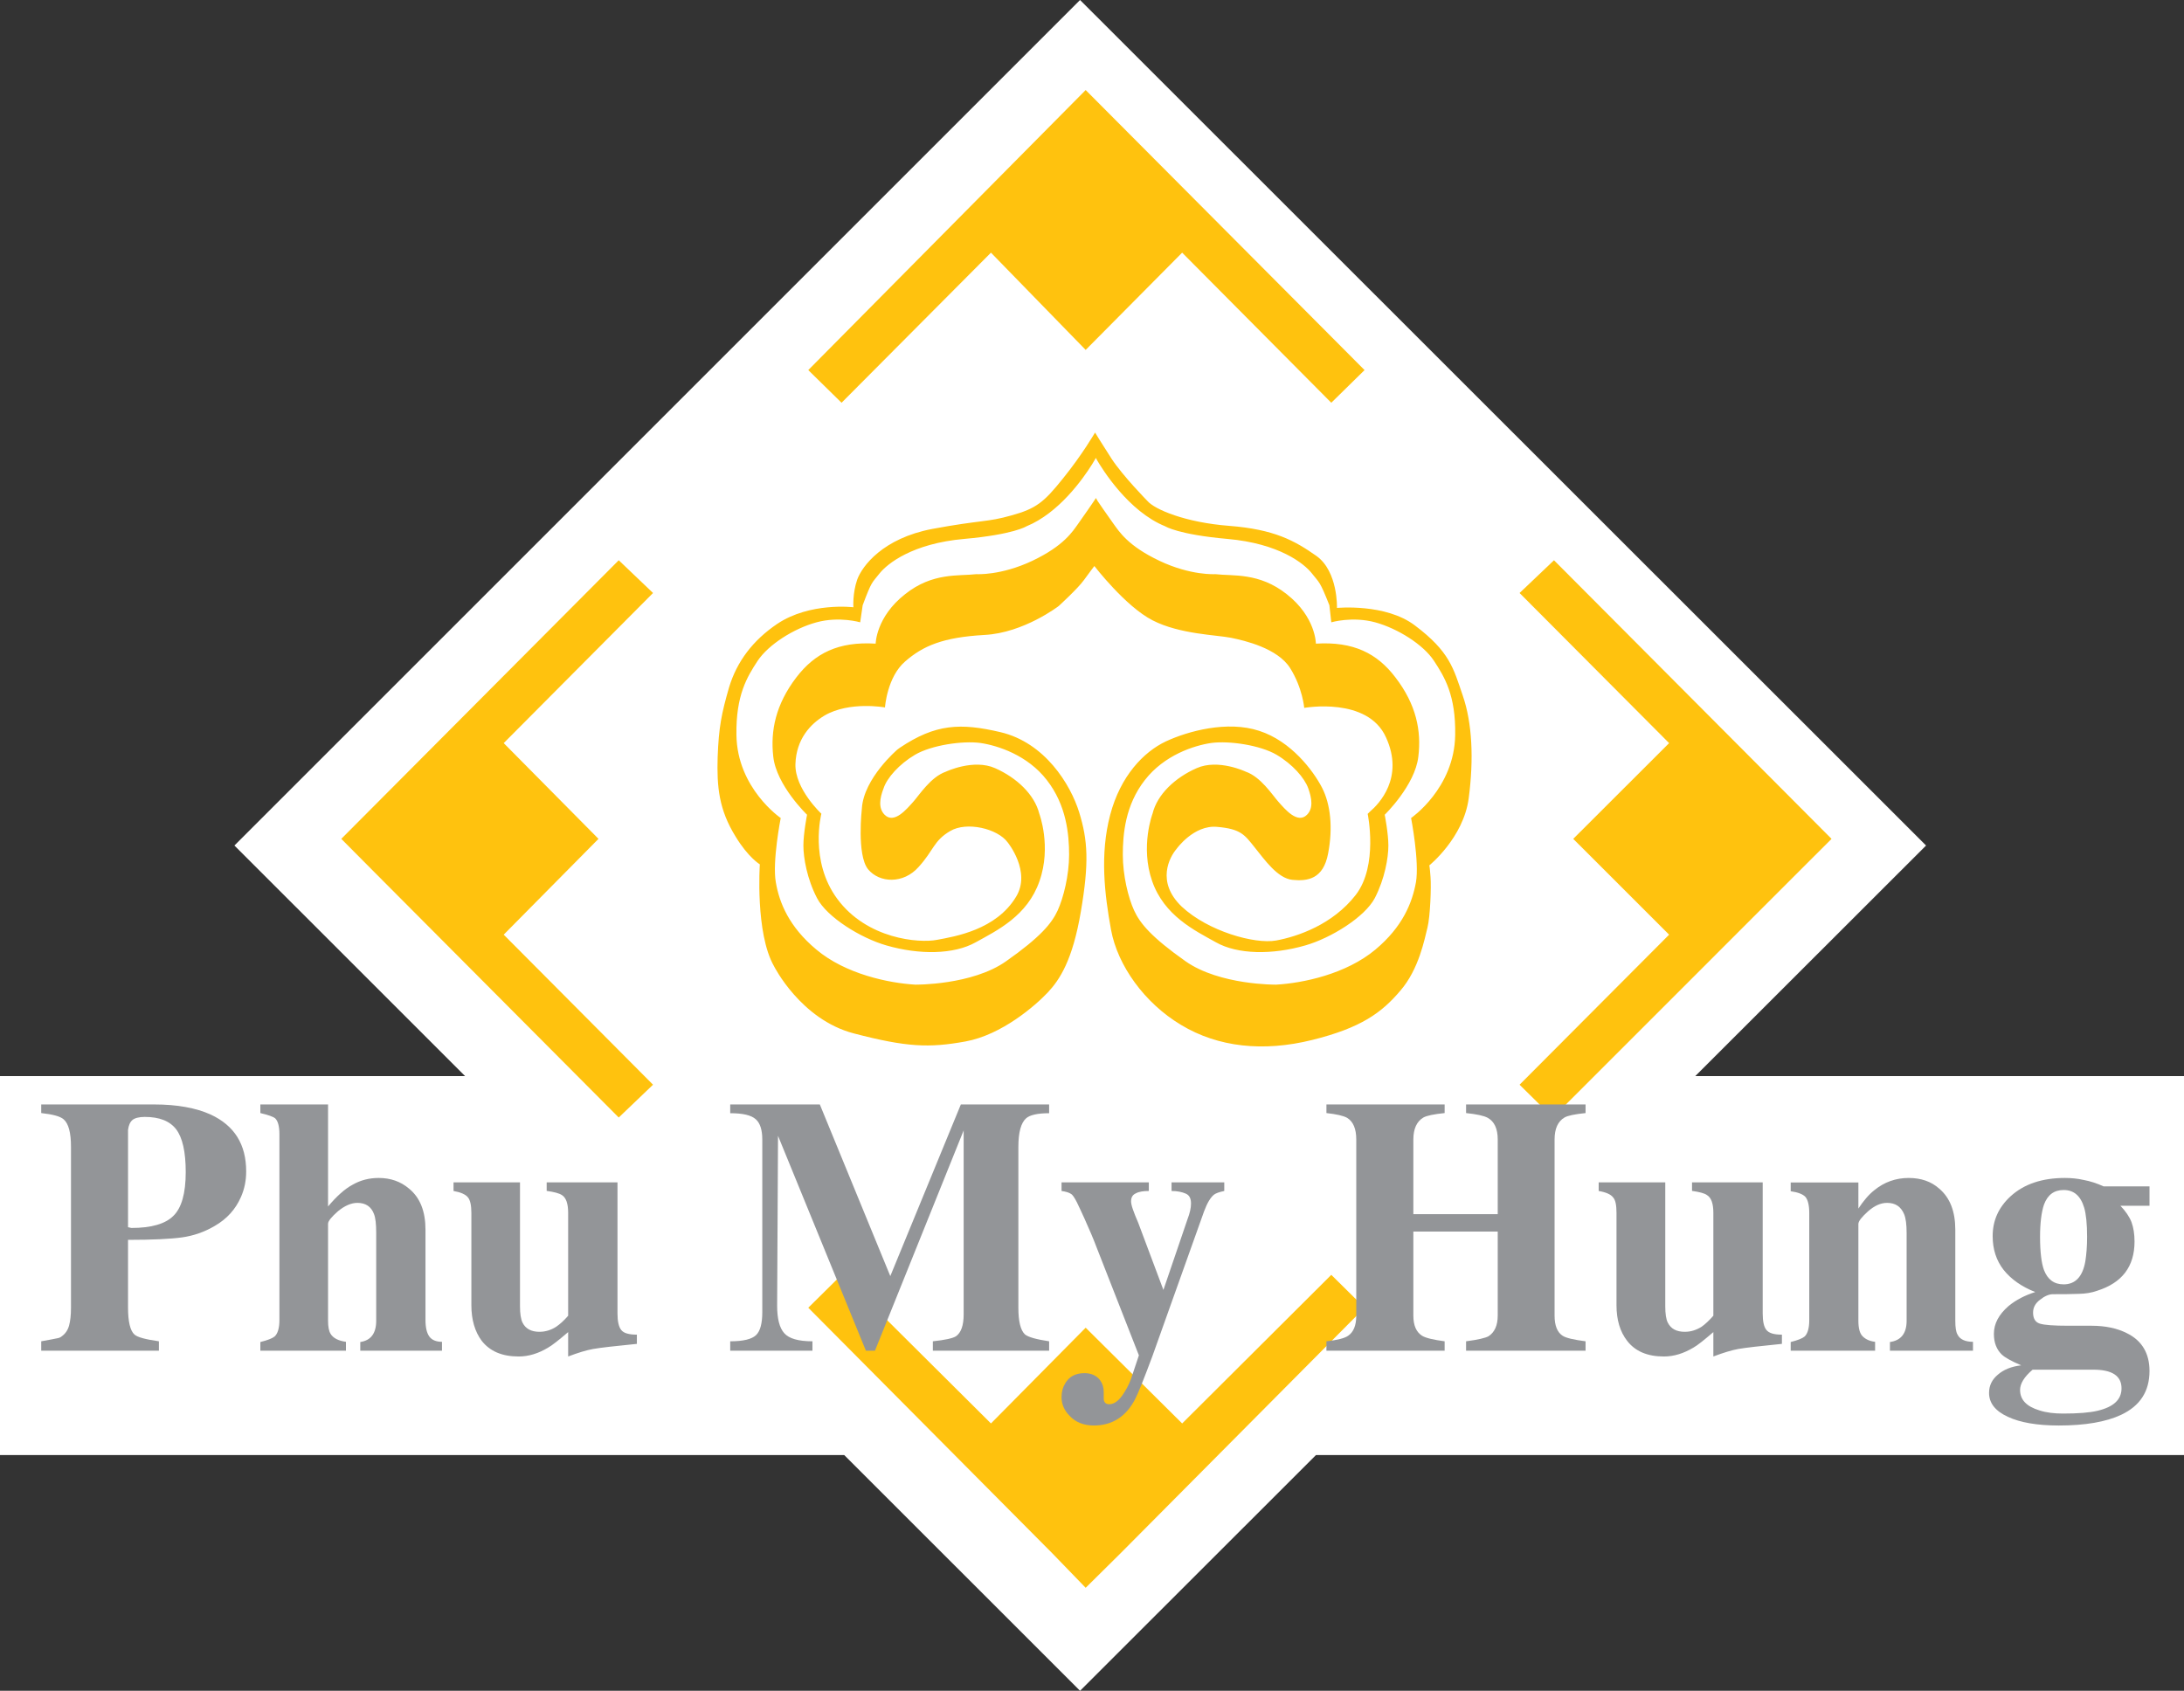 <?xml version="1.0" encoding="utf-8"?>
<!-- Generator: Adobe Illustrator 17.0.0, SVG Export Plug-In . SVG Version: 6.00 Build 0)  -->
<!DOCTYPE svg PUBLIC "-//W3C//DTD SVG 1.1//EN" "http://www.w3.org/Graphics/SVG/1.1/DTD/svg11.dtd">
<svg version="1.1" id="Layer_1" xmlns="http://www.w3.org/2000/svg" xmlns:xlink="http://www.w3.org/1999/xlink" x="0px" y="0px"
	 width="250.373px" height="193.864px" viewBox="0 0 250.373 193.864" enable-background="new 0 0 250.373 193.864"
	 xml:space="preserve">
<rect x="0" y="0" width="250.373" height="193.864" fill="#333333" stroke="none"/>
<polygon fill="#FFFFFF" points="123.817,0 26.873,96.946 53.315,123.381 0,123.381 0,166.832 96.777,166.832 123.817,193.864 
	150.867,166.832 250.373,166.832 250.373,123.381 194.349,123.381 220.803,96.946 "/>
<path fill="#FFC20E" d="M174.203,67.993l17.144,17.212l-10.992,10.978l10.992,10.986l-17.144,17.204l3.815,3.761l28.17-28.174
	l3.78-3.777l-31.819-31.944L174.203,67.993z M124.461,10.324l-31.8,32.11l3.815,3.745l17.127-17.21l10.858,11.152l11.061-11.152
	l17.097,17.21l3.813-3.745L124.461,10.324z M92.661,149.944l28.006,28.189l3.794,3.922l3.962-3.922l28.009-28.189l-3.813-3.772
	l-17.097,17.04l-11.061-10.979l-10.858,10.979l-17.127-17.04L92.661,149.944z M70.932,64.238L39.126,96.182l3.752,3.777
	l28.054,28.174l3.932-3.761l-17.12-17.204l10.867-10.986L57.744,85.204l17.12-17.212L70.932,64.238z"/>
<g>
	<defs>
		<rect id="SVGID_1_" x="0" width="250.373" height="193.864"/>
	</defs>
	<clipPath id="SVGID_2_">
		<use xlink:href="#SVGID_1_"  overflow="visible"/>
	</clipPath>
	<path clip-path="url(#SVGID_2_)" fill="#939598" d="M4.726,154.872v-1.081c0.989-0.174,1.6-0.295,1.852-0.349
		c0.226-0.033,0.41-0.137,0.508-0.229c0.405-0.285,0.69-0.705,0.833-1.228c0.143-0.524,0.218-1.202,0.218-2.041v-18.46
		c0-1.592-0.27-2.654-0.848-3.15c-0.394-0.336-1.215-0.56-2.563-0.712v-0.987h12.98c2.604,0,4.775,0.402,6.442,1.155
		c2.724,1.266,4.074,3.418,4.074,6.527c0,1.041-0.194,2.018-0.604,2.941c-0.611,1.391-1.598,2.498-2.999,3.305
		c-1.173,0.691-2.422,1.127-3.755,1.316c-1.314,0.181-3.386,0.282-6.186,0.282v7.769c0,1.615,0.253,2.652,0.732,3.082
		c0.351,0.318,1.272,0.561,2.807,0.779v1.081H4.726z M14.678,129.557v11.153l0.389,0.087c2.285,0,3.888-0.469,4.8-1.377
		c0.947-0.912,1.425-2.597,1.425-5.029c0-2.344-0.379-3.962-1.098-4.908c-0.737-0.953-1.927-1.418-3.602-1.418
		c-0.664,0-1.149,0.135-1.409,0.353C14.906,128.662,14.747,129.022,14.678,129.557"/>
	<path clip-path="url(#SVGID_2_)" fill="#939598" d="M50.669,153.852v1.021h-9.367v-0.998c1.198-0.174,1.826-0.976,1.826-2.437
		v-10.072c0-1.026-0.082-1.727-0.25-2.153c-0.311-0.857-0.955-1.293-1.9-1.293c-0.729,0-1.461,0.332-2.232,0.957
		c-0.745,0.662-1.138,1.127-1.138,1.44v11.111c0,0.715,0.099,1.192,0.292,1.51c0.3,0.49,0.888,0.793,1.759,0.914v1.021h-9.812
		v-0.998c0.84-0.209,1.367-0.419,1.634-0.634c0.359-0.329,0.552-0.967,0.552-1.887V130.06c0-0.937-0.175-1.53-0.485-1.833
		c-0.226-0.186-0.786-0.387-1.701-0.604v-0.988h7.761v11.697c0.979-1.167,1.909-2.01,2.822-2.498
		c0.907-0.519,1.895-0.771,2.985-0.771c1.348,0,2.513,0.402,3.477,1.223c1.272,1.04,1.885,2.605,1.885,4.72v10.33
		c0,0.917,0.16,1.526,0.454,1.928C49.521,153.651,50.018,153.852,50.669,153.852"/>
	<path clip-path="url(#SVGID_2_)" fill="#939598" d="M73.012,153.03v1.057c-2.523,0.248-4.175,0.439-5.005,0.584
		c-0.812,0.144-1.767,0.443-2.874,0.863v-2.797c-1.089,0.93-1.85,1.531-2.286,1.773c-1.106,0.671-2.231,1.024-3.386,1.024
		c-1.895,0-3.301-0.594-4.248-1.81c-0.763-1.034-1.175-2.387-1.175-4.062v-10.59c0-0.866-0.132-1.464-0.384-1.772
		c-0.277-0.35-0.821-0.595-1.661-0.743v-0.99h7.619v14.215c0,0.85,0.101,1.488,0.294,1.874c0.344,0.695,0.996,1.048,1.934,1.048
		c0.703,0,1.343-0.209,1.919-0.578c0.43-0.295,0.906-0.715,1.374-1.266v-11.801c0-1.021-0.226-1.726-0.711-2.029
		c-0.309-0.207-0.88-0.361-1.751-0.482v-0.981h8.118v15.041c0,0.891,0.143,1.535,0.428,1.887
		C71.503,152.862,72.099,153.03,73.012,153.03"/>
	<path clip-path="url(#SVGID_2_)" fill="#939598" d="M120.272,153.792v1.081h-13.33v-1.081c1.403-0.148,2.31-0.35,2.652-0.578
		c0.581-0.409,0.88-1.229,0.88-2.522V129.61l-10.17,25.263h-1.037l-10.075-24.644l-0.101,19.473c0,1.501,0.269,2.552,0.815,3.16
		c0.544,0.621,1.625,0.93,3.233,0.93v1.081h-9.427v-1.081c1.492,0,2.479-0.242,2.967-0.712c0.484-0.47,0.71-1.366,0.71-2.622
		v-19.793c0-1.121-0.25-1.9-0.761-2.344c-0.52-0.457-1.473-0.681-2.916-0.681v-1.004h10.273l8.079,19.681l8.088-19.681h10.12v1.004
		c-1.316,0-2.176,0.201-2.612,0.56c-0.612,0.521-0.914,1.619-0.914,3.311v18.433c0,1.555,0.242,2.565,0.746,3.052
		C117.884,153.321,118.821,153.573,120.272,153.792"/>
	<path clip-path="url(#SVGID_2_)" fill="#939598" d="M140.35,135.567v0.99c-0.578,0.117-0.98,0.266-1.183,0.426
		c-0.392,0.316-0.778,0.947-1.137,1.921l-5.933,16.63c-0.954,2.549-1.601,4.201-1.981,4.919c-1.048,1.995-2.632,2.995-4.724,2.995
		c-1.155,0-2.105-0.379-2.797-1.135c-0.598-0.611-0.9-1.333-0.9-2.101c0-0.622,0.141-1.143,0.413-1.586
		c0.453-0.779,1.179-1.182,2.213-1.182c0.792,0,1.38,0.279,1.786,0.799c0.282,0.383,0.423,0.826,0.423,1.347v0.755
		c0,0.437,0.235,0.661,0.632,0.661c0.61,0,1.181-0.462,1.718-1.339c0.46-0.711,0.752-1.407,0.953-2.084l0.729-2.18l-4.828-12.328
		c-0.379-1.015-0.853-2.113-1.406-3.345c-0.327-0.695-0.612-1.356-0.874-1.877c-0.275-0.527-0.483-0.862-0.691-0.97
		c-0.188-0.134-0.548-0.252-1.068-0.326v-0.99h10.006v0.99c-0.612,0-1.139,0.074-1.474,0.266c-0.387,0.16-0.562,0.476-0.562,0.926
		c0,0.181,0.061,0.504,0.215,0.937c0.149,0.433,0.347,0.92,0.598,1.497l2.894,7.72l2.753-8.079c0.287-0.745,0.411-1.343,0.411-1.819
		c0-0.612-0.189-0.975-0.625-1.156c-0.423-0.18-0.951-0.292-1.605-0.292v-0.99H140.35z"/>
	<path clip-path="url(#SVGID_2_)" fill="#939598" d="M181.769,153.792v1.081H168.07v-1.081c1.356-0.175,2.202-0.377,2.572-0.578
		c0.688-0.443,1.057-1.229,1.057-2.381v-9.625h-9.673v9.625c0,1.139,0.329,1.895,1.001,2.324c0.423,0.258,1.282,0.46,2.585,0.635
		v1.081h-13.551v-1.081c1.263-0.141,2.081-0.35,2.484-0.631c0.619-0.424,0.937-1.176,0.937-2.301v-20.213
		c0-1.224-0.353-2.05-1.054-2.48c-0.42-0.234-1.192-0.416-2.367-0.544v-0.987h13.551v0.987c-1.245,0.128-2.041,0.292-2.438,0.511
		c-0.752,0.443-1.148,1.289-1.148,2.513v8.567h9.673v-8.567c0-1.224-0.386-2.06-1.148-2.48c-0.42-0.234-1.253-0.416-2.481-0.544
		v-0.987h13.699v0.987c-1.239,0.128-2.049,0.292-2.418,0.511c-0.756,0.443-1.135,1.289-1.135,2.513v20.213
		c0,1.139,0.316,1.911,0.93,2.301C179.54,153.415,180.412,153.617,181.769,153.792"/>
	<path clip-path="url(#SVGID_2_)" fill="#939598" d="M204.278,153.03v1.057c-2.505,0.248-4.157,0.439-4.996,0.584
		c-0.793,0.144-1.756,0.443-2.864,0.863v-2.797c-1.081,0.93-1.837,1.531-2.274,1.773c-1.121,0.671-2.235,1.024-3.397,1.024
		c-1.887,0-3.294-0.594-4.224-1.81c-0.799-1.034-1.209-2.387-1.209-4.062v-10.59c0-0.866-0.107-1.464-0.383-1.772
		c-0.261-0.35-0.805-0.595-1.658-0.743v-0.99h7.632v14.215c0,0.85,0.091,1.488,0.292,1.874c0.352,0.695,0.98,1.048,1.943,1.048
		c0.716,0,1.333-0.209,1.928-0.578c0.42-0.295,0.863-0.715,1.35-1.266v-11.801c0-1.021-0.225-1.726-0.729-2.029
		c-0.275-0.207-0.852-0.361-1.716-0.482v-0.981h8.102v15.041c0,0.891,0.135,1.535,0.427,1.887
		C202.803,152.862,203.375,153.03,204.278,153.03"/>
	<path clip-path="url(#SVGID_2_)" fill="#939598" d="M226.182,153.852v1.021h-9.521v-0.998c1.261-0.174,1.913-0.976,1.913-2.437
		v-10.072c0-0.957-0.09-1.676-0.288-2.153c-0.364-0.857-0.988-1.293-1.952-1.293c-0.742,0-1.454,0.332-2.185,0.971
		c-0.739,0.671-1.105,1.135-1.105,1.449v11.098c0,0.863,0.158,1.461,0.493,1.785c0.32,0.326,0.79,0.551,1.424,0.629v1.021h-9.676
		v-0.998c0.819-0.209,1.349-0.419,1.598-0.634c0.346-0.329,0.53-0.967,0.53-1.887v-12.275c0-0.891-0.161-1.518-0.443-1.847
		c-0.282-0.302-0.846-0.527-1.685-0.646v-1.005h7.759v2.988c0.568-0.85,1.165-1.586,1.843-2.115
		c1.128-0.921,2.455-1.391,3.922-1.391c1.41,0,2.582,0.402,3.502,1.223c1.232,1.04,1.844,2.605,1.844,4.72v10.422
		c0,0.752,0.073,1.281,0.251,1.584C224.674,153.573,225.302,153.852,226.182,153.852"/>
	<path clip-path="url(#SVGID_2_)" fill="#939598" d="M246.418,138.253h-3.334c0.598,0.625,1.014,1.228,1.266,1.863
		c0.231,0.628,0.352,1.367,0.352,2.236c0,2.877-1.434,4.744-4.284,5.645c-0.628,0.224-1.323,0.342-2.109,0.355
		c-0.812,0.034-1.796,0.041-2.974,0.041c-0.437,0-0.934,0.215-1.464,0.631c-0.551,0.42-0.8,0.9-0.8,1.485
		c0,0.657,0.249,1.087,0.763,1.254c0.526,0.168,1.608,0.246,3.273,0.246h2.666c1.591,0,2.952,0.293,4.049,0.853
		c1.72,0.839,2.596,2.307,2.596,4.33c0,2.341-1.081,4.013-3.267,5.037c-1.733,0.806-4.103,1.219-7.138,1.219
		c-2.465,0-4.432-0.34-5.835-1c-1.441-0.662-2.153-1.575-2.153-2.74c0-0.84,0.339-1.531,1.007-2.088
		c0.652-0.574,1.548-0.944,2.68-1.072c-1.132-0.48-1.851-0.889-2.213-1.222c-0.611-0.587-0.92-1.366-0.92-2.388
		c0-1.175,0.564-2.215,1.676-3.185c0.879-0.723,1.887-1.233,3.065-1.609c-1.541-0.604-2.763-1.458-3.62-2.532
		c-0.852-1.088-1.262-2.387-1.262-3.877c0-1.804,0.685-3.318,2.069-4.584c1.523-1.383,3.598-2.088,6.211-2.088
		c0.702,0,1.447,0.067,2.148,0.229c0.739,0.134,1.491,0.375,2.283,0.734h5.269V138.253z M239.981,157.046h-6.964
		c-0.959,0.818-1.436,1.597-1.436,2.319c0,1.122,0.725,1.894,2.209,2.347c0.799,0.259,1.712,0.366,2.706,0.366
		c1.719,0,3.042-0.101,3.972-0.322c1.837-0.437,2.743-1.283,2.743-2.569C243.211,157.763,242.15,157.046,239.981,157.046
		 M233.871,141.825c0,1.727,0.161,3.009,0.449,3.795c0.423,1.09,1.155,1.644,2.26,1.644c1.34,0,2.173-0.886,2.481-2.638
		c0.122-0.773,0.202-1.693,0.202-2.801c0-1.497-0.118-2.622-0.33-3.344c-0.416-1.383-1.195-2.035-2.353-2.035
		c-1.105,0-1.837,0.545-2.26,1.676C234.033,138.985,233.871,140.207,233.871,141.825"/>
	<path clip-path="url(#SVGID_2_)" fill="#FFC20E" d="M167.694,79.764c-1.069-3.132-1.485-5.034-5.49-8.051
		c-3.368-2.555-8.934-2.008-8.934-2.008s0.134-4.168-2.344-5.953c-2.512-1.766-4.828-3.057-10.032-3.46
		c-4.949-0.379-8.522-1.86-9.375-2.874c0,0-2.786-2.839-4.076-4.801c-1.255-1.936-1.906-3.025-1.906-3.025s-1.471,2.546-3.701,5.296
		c-2.142,2.673-3.039,3.428-5.882,4.207c-2.814,0.803-3.378,0.494-9.066,1.548c-5.673,1.074-8.052,4.257-8.62,5.817
		c-0.544,1.566-0.437,3.167-0.437,3.167s-4.976-0.61-8.74,1.912c-2.781,1.884-4.616,4.305-5.514,7.28
		c-0.862,2.992-1.182,4.56-1.306,7.993c-0.103,3.404,0.141,6.017,2.053,9.101c1.442,2.389,2.782,3.194,2.782,3.194
		s-0.538,7.887,1.626,11.675c0,0,3.057,6.114,9.149,7.708c6.077,1.585,8.624,1.676,12.782,0.927c4.203-0.762,8.05-4.137,9.451-5.621
		c1.366-1.457,2.85-3.686,3.797-9.293c0.954-5.598,0.793-8.154-0.195-11.364c-1-3.216-3.938-7.994-9.025-9.191
		c-4.607-1.081-7.45-0.947-11.529,1.784l-0.285,0.21c0,0-3.855,3.284-4.072,6.746c0,0-0.613,5.338,0.71,6.981
		c1.308,1.584,4.049,1.708,5.792-0.262c1.759-1.935,1.716-3.006,3.622-4.121c1.888-1.124,5.437-0.285,6.595,1.306
		c0,0,2.72,3.343,0.96,6.225c-2.277,3.797-6.997,4.56-9.072,4.946c-2.062,0.4-8.02-0.084-11.424-4.694
		c-3.235-4.365-1.826-9.769-1.826-9.769s-3.051-2.834-2.975-5.689c0.092-2.876,1.733-4.618,3.344-5.573
		c2.865-1.666,6.922-0.924,6.922-0.924s0.234-3.484,2.309-5.27c2.055-1.793,4.335-2.773,9.103-3.042
		c4.506-0.235,8.505-3.317,8.505-3.317s2.195-2.001,2.897-2.983c0.731-1.014,1.191-1.602,1.191-1.602s3.577,4.651,6.679,6.229
		c3.109,1.6,7.394,1.673,8.991,2.001c1.599,0.326,5.332,1.199,6.77,3.47c1.427,2.27,1.618,4.566,1.618,4.566
		s7.275-1.316,9.377,3.386c2.119,4.624-0.836,7.651-1.822,8.488l-0.28,0.277c0,0,1.24,5.931-1.373,9.299
		c-2.638,3.395-6.654,4.768-9.119,5.221c-2.47,0.447-7.816-1.071-10.818-3.878c-2.982-2.851-1.39-5.698-0.605-6.62
		c0,0,1.972-2.781,4.655-2.531c2.713,0.234,3.149,0.905,4.298,2.345c1.161,1.442,2.631,3.556,4.337,3.731
		c1.729,0.168,3.538-0.074,4.089-3.026c0.565-2.934,0.28-5.655-0.701-7.551c-0.991-1.917-3.529-5.328-7.202-6.51
		c-3.647-1.199-8.143,0.023-10.704,1.215c-2.531,1.2-5.197,3.939-6.379,8.429c-1.189,4.518-0.645,9.084,0.101,13.173
		c0.751,4.08,3.82,8.391,8.038,10.909c4.23,2.552,9.418,3.109,15.014,1.72c5.62-1.39,7.978-3.133,10.116-5.654
		c2.146-2.483,2.777-5.95,3.106-7.227c0.319-1.265,0.443-4.66,0.352-5.791c-0.083-1.173-0.14-1.346-0.14-1.346
		s3.911-3.151,4.515-7.684C168.966,87.015,168.775,82.898,167.694,79.764 M161.767,93.794c0,0,0.971,5.012,0.555,7.375
		c-0.43,2.347-1.518,5.086-4.634,7.699c-3.367,2.823-8.314,3.854-11.389,4.031c0,0-6.467,0.075-10.388-2.681
		c-3.915-2.764-5.217-4.342-5.893-5.817c-0.678-1.462-1.299-4.039-1.299-6.402c0-2.353,0.278-5.687,2.531-8.563
		c2.22-2.857,5.621-3.954,7.602-4.247c2.068-0.277,5.614,0.25,7.487,1.349c1.821,1.073,3.21,2.648,3.64,3.853
		c0.417,1.167,0.584,2.297-0.145,3.027c-1.097,1.106-2.547-0.671-3.276-1.484c-0.709-0.796-2.019-2.856-3.744-3.453
		c0,0-3.159-1.508-5.634-0.403c-2.495,1.098-4.513,3.018-5.05,5.204c0,0-1.436,3.779-0.047,7.752
		c1.387,3.965,4.849,5.638,7.32,7.014c2.471,1.397,6.446,1.451,10.247,0.35c2.934-0.843,6.805-3.241,7.954-5.419
		c1.139-2.197,1.558-4.617,1.558-6.032c0-1.394-0.419-3.529-0.419-3.529s3.478-3.37,3.854-6.663c0.362-2.941-0.226-5.966-2.64-9.101
		c-2.085-2.739-4.8-4.121-9.105-3.854c0,0,0-3.052-3.344-5.673c-3.17-2.515-6.178-2.055-8.192-2.295c0,0-2.797,0.185-6.406-1.534
		c-3.621-1.717-4.611-3.355-5.272-4.257c-0.665-0.912-1.827-2.623-1.827-2.623l-0.174-0.317l-0.212,0.325
		c0,0-1.158,1.703-1.816,2.615c-0.645,0.902-1.646,2.54-5.255,4.257c-3.629,1.719-6.419,1.534-6.419,1.534
		c-2.031,0.24-5.02-0.22-8.173,2.295c-3.35,2.621-3.376,5.673-3.376,5.673c-4.291-0.267-6.978,1.115-9.084,3.854
		c-2.395,3.135-2.991,6.16-2.655,9.101c0.36,3.293,3.873,6.663,3.873,6.663s-0.42,2.135-0.42,3.529c0,1.415,0.42,3.835,1.566,6.032
		c1.123,2.178,5.001,4.576,7.936,5.419c3.802,1.101,7.751,1.047,10.242-0.35c2.494-1.376,5.949-3.049,7.319-7.014
		c1.404-3.973-0.023-7.752-0.023-7.752c-0.554-2.186-2.582-4.106-5.06-5.204c-2.481-1.105-5.647,0.403-5.647,0.403
		c-1.727,0.597-3.029,2.657-3.739,3.453c-0.736,0.813-2.186,2.59-3.283,1.484c-0.722-0.73-0.579-1.86-0.119-3.027
		c0.395-1.205,1.793-2.78,3.61-3.853c1.879-1.099,5.438-1.626,7.493-1.349c1.987,0.293,5.398,1.39,7.608,4.247
		c2.249,2.876,2.558,6.21,2.558,8.563c0,2.363-0.645,4.94-1.315,6.402c-0.679,1.475-1.978,3.053-5.911,5.817
		c-3.904,2.756-10.397,2.681-10.397,2.681c-3.051-0.177-8.012-1.208-11.362-4.031c-3.126-2.613-4.233-5.352-4.635-7.699
		c-0.427-2.363,0.56-7.375,0.56-7.375s-4.996-3.403-5.077-9.527c-0.067-4.558,1.223-6.653,2.438-8.507
		c1.232-1.843,4.122-3.695,6.746-4.406c2.615-0.712,5.004,0,5.004,0l0.284-1.955c1.058-2.836,1.058-2.529,1.936-3.652
		c0.906-1.13,3.78-3.435,9.703-3.955c5.654-0.502,7.125-1.441,7.125-1.441c3.726-1.517,6.5-5.463,7.53-7.104l0.447-0.747
		l0.097,0.208c0.615,1.057,3.623,5.941,7.86,7.643c0,0,1.471,0.939,7.111,1.441c5.937,0.52,8.804,2.825,9.691,3.955
		c0.879,1.123,0.879,0.816,2.004,3.652l0.219,1.955c0,0,2.403-0.712,5.029,0c2.596,0.711,5.526,2.563,6.735,4.406
		c1.215,1.854,2.512,3.949,2.438,8.507C166.737,90.391,161.767,93.794,161.767,93.794"/>
</g>
</svg>
